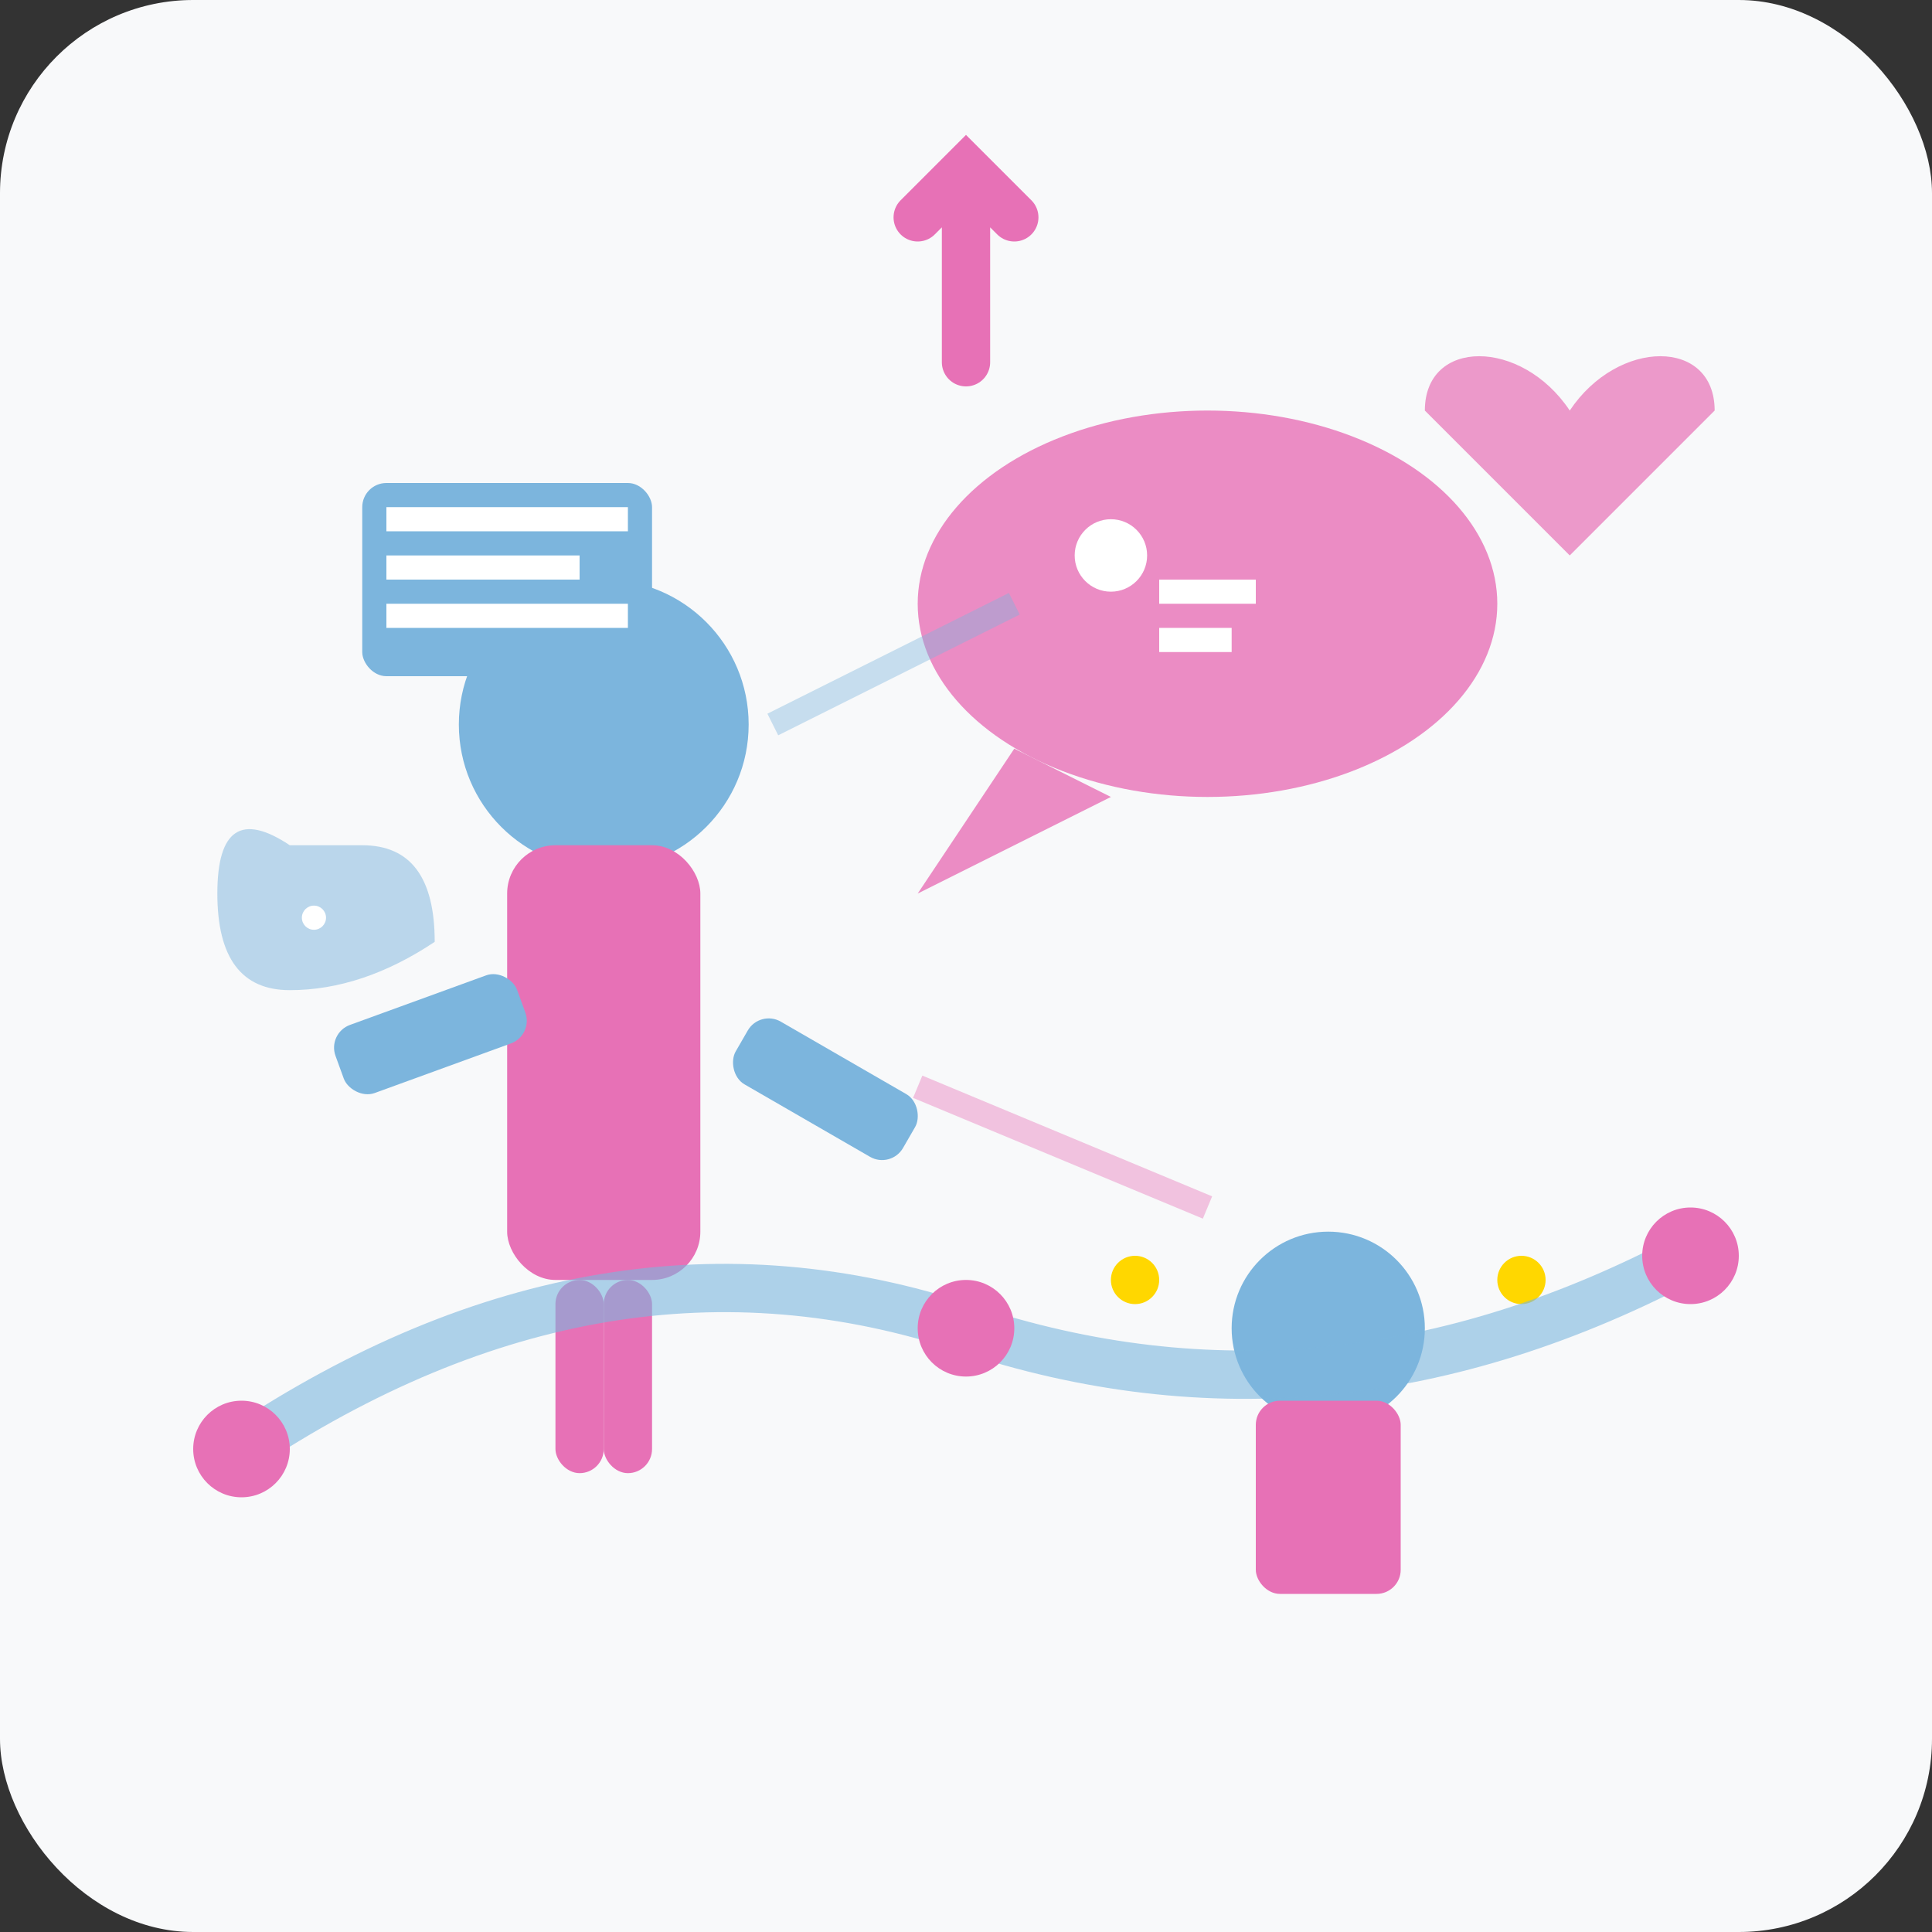 <svg width="80" height="80" viewBox="0 0 80 80" fill="none" xmlns="http://www.w3.org/2000/svg">
  <rect x="0" y="0" width="80" height="80" fill="#333333" stroke="none"/>
  <!-- Background -->
  <rect width="80" height="80" fill="#F8F9FA" rx="8"/>
  
  <!-- Storytelling concept -->
  <!-- Storyteller figure -->
  <g transform="translate(25, 45)">
    <!-- Head -->
    <circle cx="0" cy="-15" r="6" fill="#7CB5DD"/>
    
    <!-- Body -->
    <rect x="-4" y="-10" width="8" height="18" fill="#E771B6" rx="2"/>
    
    <!-- Animated storytelling gesture -->
    <rect x="-10" y="-6" width="8" height="3" fill="#7CB5DD" rx="1" transform="rotate(-20)"/>
    <rect x="4" y="-6" width="8" height="3" fill="#7CB5DD" rx="1" transform="rotate(30)"/>
    
    <!-- Legs -->
    <rect x="-2" y="8" width="2" height="8" fill="#E771B6" rx="1"/>
    <rect x="0" y="8" width="2" height="8" fill="#E771B6" rx="1"/>
  </g>
  
  <!-- Story elements floating around -->
  <!-- Book/story -->
  <g transform="translate(15, 20)">
    <rect x="0" y="0" width="12" height="8" fill="#7CB5DD" rx="1"/>
    <rect x="1" y="1" width="10" height="1" fill="white"/>
    <rect x="1" y="3" width="8" height="1" fill="white"/>
    <rect x="1" y="5" width="10" height="1" fill="white"/>
  </g>
  
  <!-- Speech bubble with story -->
  <g transform="translate(50, 25)">
    <ellipse cx="0" cy="0" rx="12" ry="8" fill="#E771B6" opacity="0.8"/>
    <path d="M-8 6 L-12 12 L-4 8 Z" fill="#E771B6" opacity="0.8"/>
    
    <!-- Story elements inside bubble -->
    <circle cx="-4" cy="-2" r="1.5" fill="white"/>
    <rect x="-2" y="-1" width="4" height="1" fill="white"/>
    <rect x="-2" y="1" width="3" height="1" fill="white"/>
  </g>
  
  <!-- Audience engagement -->
  <g transform="translate(55, 55)">
    <!-- Engaged listener -->
    <circle cx="0" cy="0" r="4" fill="#7CB5DD"/>
    <rect x="-3" y="3" width="6" height="8" fill="#E771B6" rx="1"/>
    
    <!-- Attention/interest indicators -->
    <circle cx="-8" cy="-2" r="1" fill="#FFD700"/>
    <circle cx="8" cy="-2" r="1" fill="#FFD700"/>
  </g>
  
  <!-- Emotion indicators -->
  <g transform="translate(65, 15)">
    <!-- Heart for emotional connection -->
    <path d="M0 2 C-2 -1 -6 -1 -6 2 C-6 2 0 8 0 8 C0 8 6 2 6 2 C6 -1 2 -1 0 2 Z" fill="#E771B6" opacity="0.7"/>
  </g>
  
  <!-- Story arc/narrative flow -->
  <g transform="translate(10, 60)">
    <path d="M0 0 Q15 -10 30 -5 Q45 0 60 -8" stroke="#7CB5DD" stroke-width="2" fill="none" opacity="0.6"/>
    <!-- Plot points -->
    <circle cx="0" cy="0" r="2" fill="#E771B6"/>
    <circle cx="30" cy="-5" r="2" fill="#E771B6"/>
    <circle cx="60" cy="-8" r="2" fill="#E771B6"/>
  </g>
  
  <!-- Memory/retention symbols -->
  <g transform="translate(12, 35)">
    <!-- Brain/memory icon -->
    <path d="M0 0 Q-3 -2 -3 2 Q-3 6 0 6 Q3 6 6 4 Q6 0 3 0 Z" fill="#7CB5DD" opacity="0.5"/>
    <circle cx="1" cy="3" r="0.5" fill="white"/>
  </g>
  
  <!-- Impact arrows -->
  <g transform="translate(40, 15)">
    <path d="M0 0 L0 -8 M-2 -6 L0 -8 L2 -6" stroke="#E771B6" stroke-width="2" fill="none" stroke-linecap="round"/>
  </g>
  
  <!-- Connection lines between elements -->
  <line x1="32" y1="30" x2="42" y2="25" stroke="#7CB5DD" stroke-width="1" opacity="0.4"/>
  <line x1="38" y1="45" x2="50" y2="50" stroke="#E771B6" stroke-width="1" opacity="0.4"/>
</svg>
